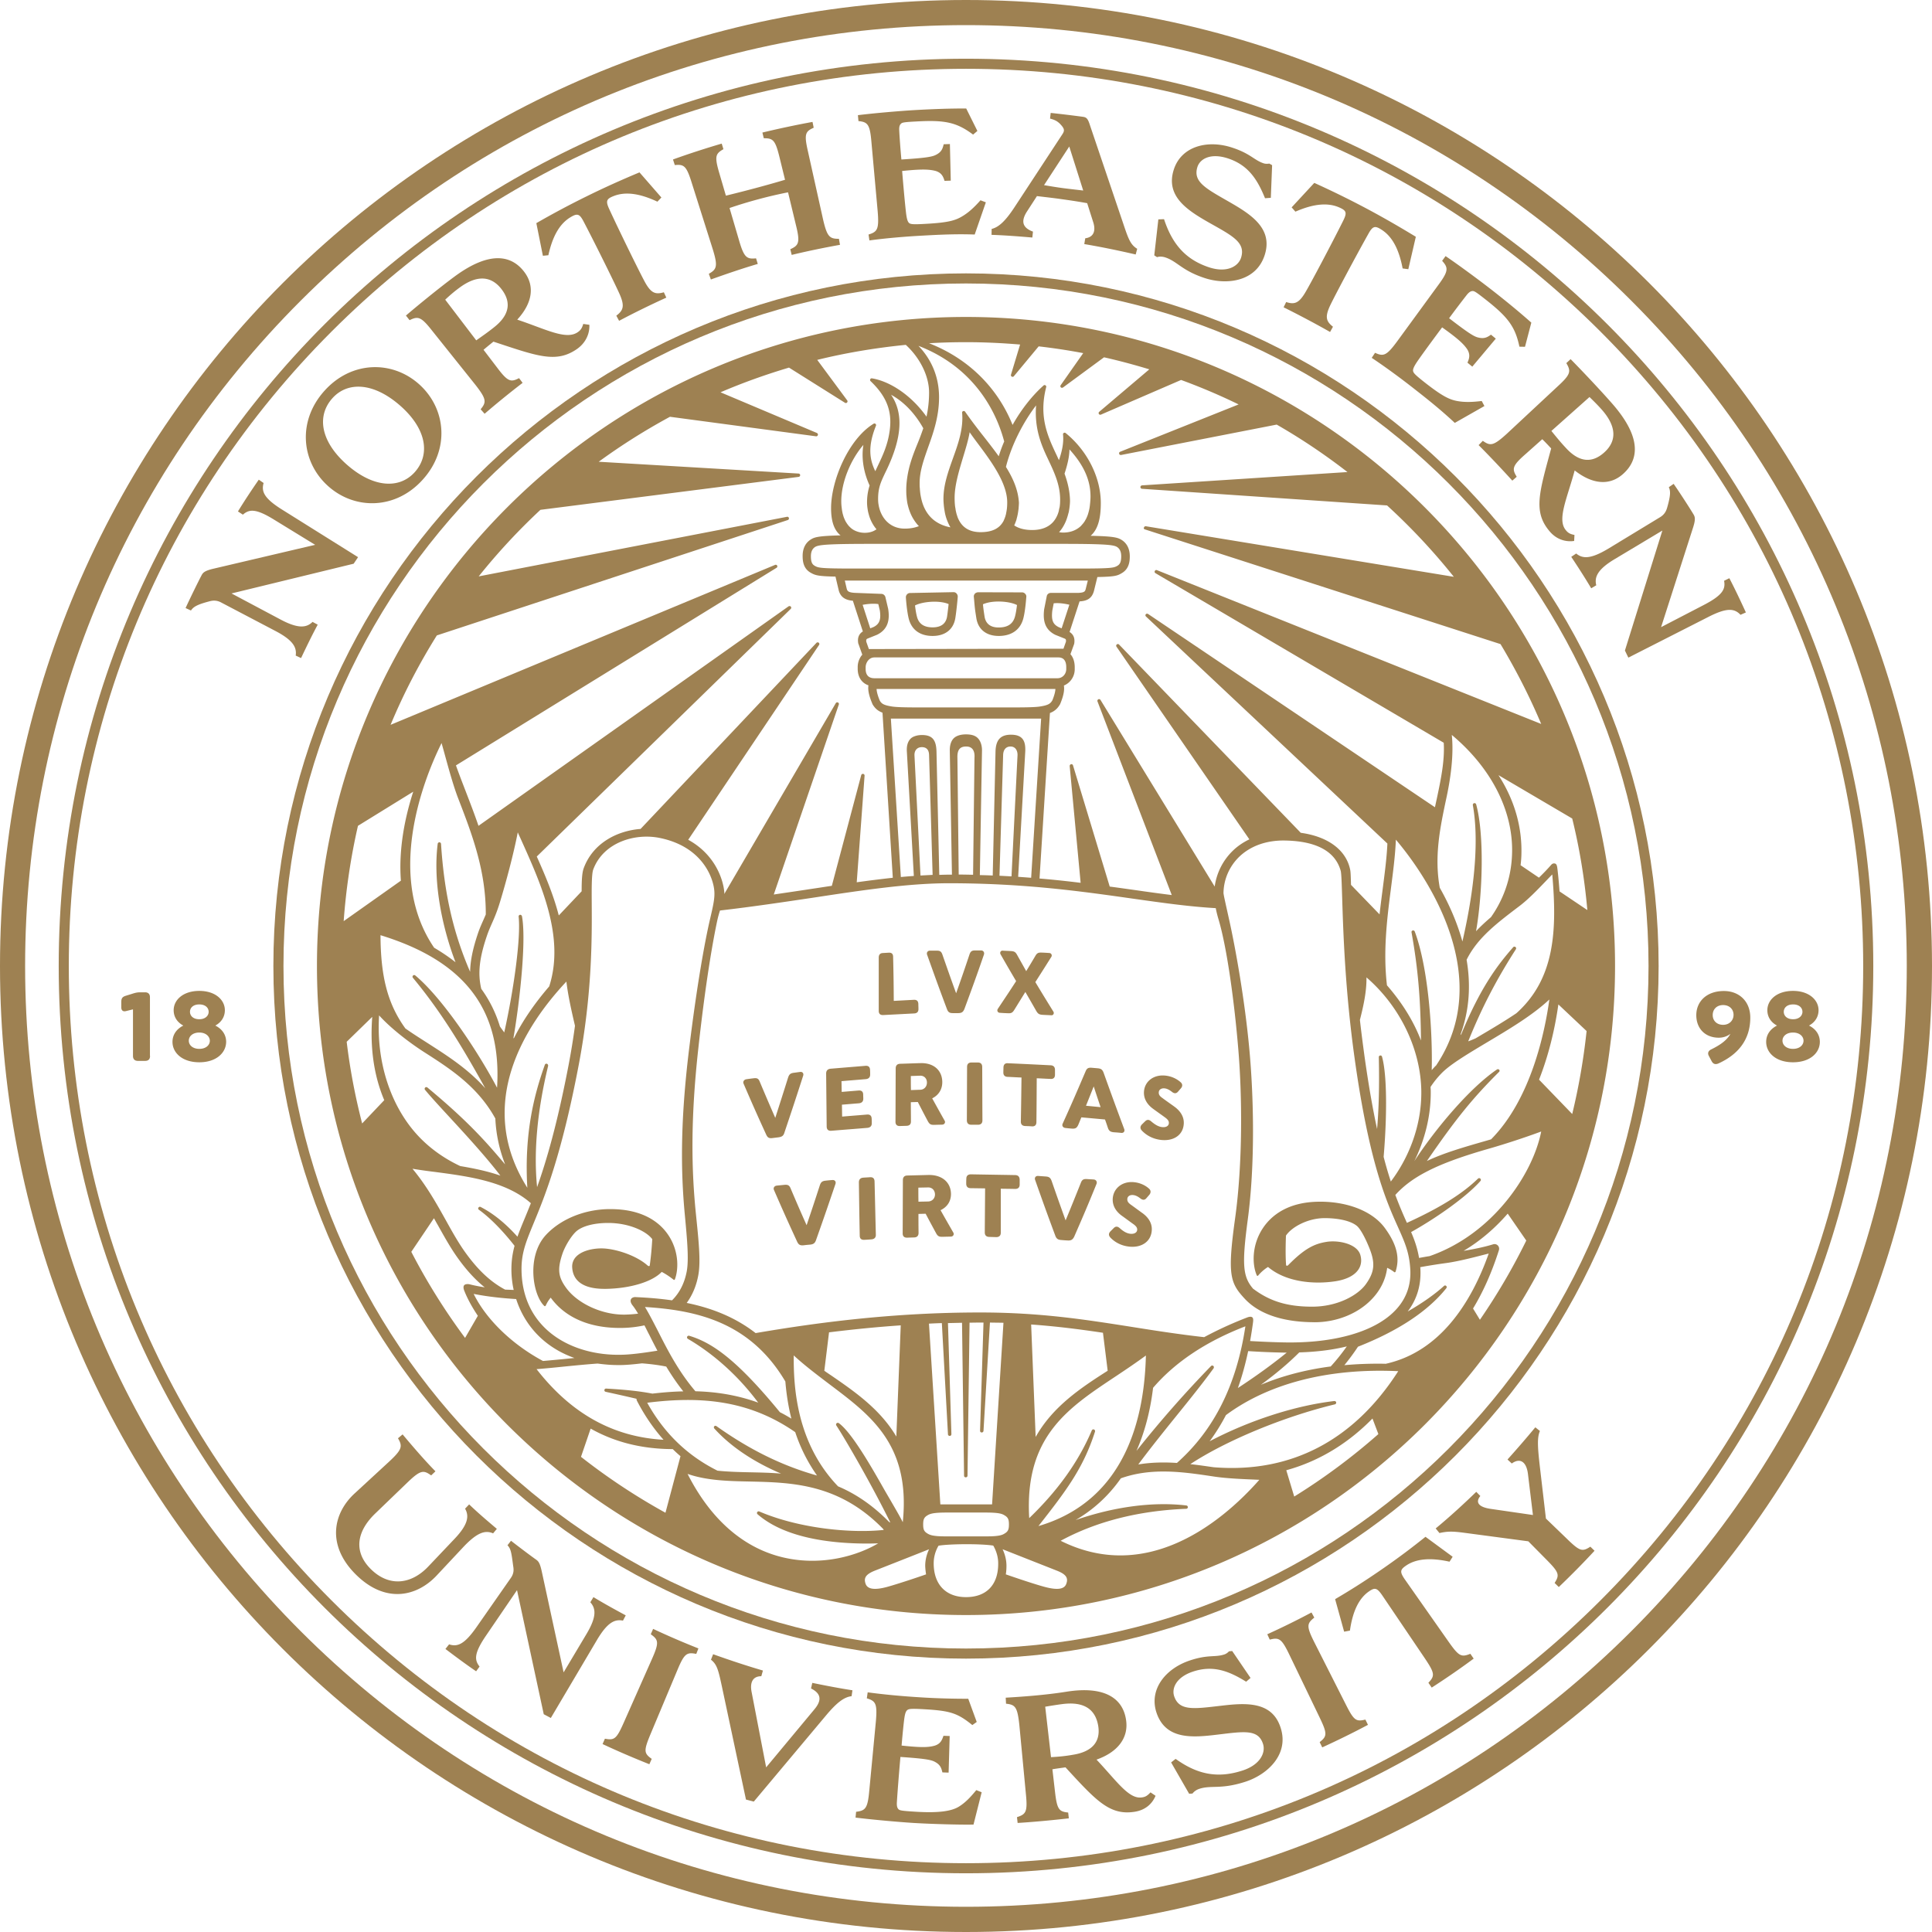 <?xml version="1.0" encoding="UTF-8"?>
<svg xmlns="http://www.w3.org/2000/svg" style="enable-background:new 0 0 180 180" xml:space="preserve" viewBox="0 0 180 180">
  <path d="M90 0C40.29 0 0 40.29 0 90s40.29 90 90 90 90-40.29 90-90S139.71 0 90 0zm61.98 151.98c-16.56 16.56-38.57 25.67-61.98 25.67-23.41 0-45.43-9.12-61.98-25.67S2.34 113.41 2.34 90c0-23.41 9.12-45.43 25.67-61.98C44.57 11.46 66.59 2.34 90 2.34c23.41 0 45.43 9.12 61.98 25.67 16.56 16.56 25.67 38.57 25.67 61.98.01 23.42-9.11 45.44-25.67 61.99z" style="fill: rgb(158, 129, 82);"></path>
  <path d="M90 5.47C43.31 5.47 5.47 43.31 5.47 90S43.31 174.53 90 174.53s84.53-37.85 84.53-84.53S136.69 5.47 90 5.47zm59.11 143.64c-15.79 15.79-36.78 24.48-59.11 24.48s-43.32-8.7-59.11-24.48C15.1 133.32 6.41 112.33 6.41 90s8.7-43.32 24.48-59.11C46.68 15.1 67.67 6.41 90 6.41s43.32 8.7 59.11 24.48C164.9 46.68 173.59 67.67 173.59 90s-8.69 43.32-24.48 59.11z" style="fill: rgb(158, 129, 82);"></path>
  <path d="M90 25.47c-35.58 0-64.53 28.95-64.53 64.53S54.42 154.53 90 154.53s64.53-28.95 64.53-64.53S125.58 25.47 90 25.47zm0 128.12c-35.12 0-63.59-28.47-63.59-63.59 0-35.12 28.47-63.59 63.59-63.59 35.12 0 63.59 28.47 63.59 63.59 0 35.12-28.47 63.59-63.59 63.59z" style="fill: rgb(158, 129, 82);"></path>
  <path d="M90 29.53c-33.34 0-60.47 27.13-60.47 60.47S56.66 150.47 90 150.47s60.47-27.13 60.47-60.47S123.34 29.53 90 29.53zm7.63 13.22c.58 1.23 1.14 2.39 1.14 3.8 0 .23-.01.44-.04.65-.01.08-.03.14-.05.21-.02.12-.04.24-.08.35-.11.35-.28.64-.49.88 0 0 0 .01-.01.01-.44.48-1.09.73-1.93.73-.69 0-1.25-.14-1.68-.43.06-.11.1-.23.15-.36.04-.1.07-.2.09-.3.01-.05.03-.1.04-.15.02-.09.04-.18.06-.28.01-.08.03-.17.04-.26l.03-.22c.01-.18.03-.36.03-.55-.07-1.18-.54-2.26-1.21-3.33.54-2.13 1.66-4.23 2.81-5.73-.16 2.12.45 3.62 1.1 4.98zm1.55 1.38c.26-.79.45-1.57.46-2.26 1.33 1.46 1.96 2.86 1.96 4.38 0 .24-.02.46-.04.67-.01.06-.01.12-.02.18-.02.18-.05.34-.09.5-.02.08-.04.15-.06.22-.03.11-.07.22-.11.31-.03.08-.07.16-.11.24-.03.05-.06.1-.09.16-.09.15-.2.28-.31.4-.02.02-.04.05-.06.07-.42.4-.98.62-1.67.62-.13 0-.25-.02-.37-.04.24-.26.43-.57.59-.92.1-.22.18-.47.25-.72.02-.09.05-.17.07-.26.02-.1.03-.2.05-.3.03-.24.06-.48.06-.74-.02-.91-.23-1.74-.51-2.51zm23.3 79.06c2 0 3.95-.76 5.24-2.06.86-.86 1.38-1.89 1.52-3.01.22.1.44.23.66.4.02.02.05.02.07.01a.12.12 0 0 0 .05-.05c.42-1.29.12-2.54-.99-4.06-1.09-1.5-3.29-2.42-5.87-2.46h-.18c-3.03 0-4.56 1.33-5.31 2.45-1.04 1.55-1.03 3.37-.58 4.41.01.03.03.04.06.05.03 0 .05-.01.07-.03.23-.28.56-.58.92-.8 1.67 1.42 4.28 1.64 6.29 1.33 1.03-.16 1.79-.55 2.15-1.12.25-.39.3-.85.16-1.33-.3-1.04-2.06-1.41-3.2-1.21-1.07.18-1.98.59-3.52 2.16-.05.05-.11.07-.15.05-.04-.01-.05-.06-.05-.09-.07-.96-.03-2.13-.01-2.71.52-.79 2.03-1.63 3.61-1.63h.04c1.32.01 2.39.27 2.94.71.39.31.91 1.37 1.24 2.23.5 1.31.4 2.12-.39 3.22-.72 1-2.59 2.09-5 2.09-2.3 0-3.94-.5-5.48-1.66h-.01c-.97-1.13-1.07-2.22-.51-6.44.7-5.21.56-11.51.14-15.98-.41-4.4-1.26-9.26-1.91-12.14-.25-1.14-.46-2.04-.49-2.31.02-1.28.54-2.48 1.46-3.38 1.06-1.02 2.55-1.55 4.26-1.52 2.93.05 4.69 1 5.2 2.82.07.24.1 1.34.14 2.61.1 3.18.27 8.49 1.15 14.81 1.36 9.78 2.97 13.38 4.04 15.76.63 1.41 1.05 2.34 1.15 3.89.1 1.51-.37 2.82-1.4 3.89-1.88 1.97-5.62 3.06-10.27 2.98-1.14-.02-2.21-.07-3.25-.13.1-.56.19-1.13.27-1.72.02-.15.05-.4-.07-.49-.12-.1-.37-.03-.51.03-1.45.56-2.76 1.17-3.97 1.82-2.39-.27-4.57-.61-6.7-.95-4.4-.69-8.55-1.35-14.18-1.35-8.14 0-15.17.94-20.91 1.92-1.93-1.5-4.12-2.34-6.42-2.81.54-.74.91-1.62 1.09-2.64.22-1.26.03-3.09-.23-5.63-.41-4.03-.52-8.67.21-15.33.68-6.24 1.37-10.13 1.78-12.04.08-.37.17-.66.25-.92 3.03-.35 5.89-.78 8.65-1.19 4.59-.7 8.92-1.35 12.67-1.35 7.05 0 12.39.76 17.11 1.43 2.83.4 5.3.75 7.76.89.06.32.15.69.28 1.12.78 2.66 1.46 7.69 1.82 12.03.37 4.41.41 10.67-.3 15.77-.73 5.26-.46 6 .89 7.46 1.6 1.73 4.19 2.14 6.03 2.19l.49.01zm12.78-54.72c3.67 3.07 5.67 7.01 5.62 10.86-.03 2.58-.92 4.64-1.97 6.12-.49.42-.96.85-1.39 1.31.63-3.59.77-9.07.01-11.82a.16.16 0 0 0-.19-.11c-.08.02-.13.1-.12.18.4 2.2.53 6.18-.97 12.71-.5-1.81-1.26-3.51-2.11-5.01-.53-2.93.04-5.62.56-8.1.45-2.02.76-4.26.56-6.14zm4.42 31.2c-.05-.06-.14-.07-.21-.03-2.56 1.74-5.75 5.55-7.7 8.54.91-1.85 1.55-4.07 1.53-6.5 0-.14-.01-.27-.02-.41.31-.47.67-.92 1.08-1.33.82-.82 2.44-1.78 4.14-2.8 2.03-1.21 4.28-2.54 5.85-4.02-.42 3.05-1.71 9.28-5.43 13.03l-.41.12c-2.06.59-4.01 1.15-5.57 1.9 2.71-3.95 4.28-5.87 6.72-8.3.06-.05.07-.14.02-.2zm1.6-5.27c-1.04.7-2.16 1.37-3.23 2-.2.12-.4.24-.59.35-.22.09-.44.19-.67.27 1.25-3.1 2.59-5.69 4.44-8.58.04-.07.03-.16-.04-.21-.07-.05-.16-.04-.21.02-1.41 1.61-3.04 3.7-4.87 8.19-.01-.03-.01-.07-.02-.1.85-2.35.93-4.7.55-6.92 1.03-2.08 2.88-3.45 4.97-5.04 1.02-.78 2.12-2 3.01-2.91.45 5.15.27 9.7-3.34 12.93zm-7.49 4.88c-.01.01-.03.03-.05.04-.12.12-.23.25-.35.38.09-3.57-.31-9.53-1.58-12.91a.158.158 0 0 0-.19-.1.15.15 0 0 0-.11.18c.62 3.47.84 6.26.88 10.07-.68-1.78-1.74-3.5-3.17-5.14-.36-3.07-.02-5.99.35-8.86.21-1.64.42-3.2.48-4.71 3.21 3.79 9.17 13 3.74 21.05zm-1.37 2.41c.03 3.4-1.31 6.37-2.84 8.39-.22-.68-.45-1.44-.67-2.3.31-3.64.34-7.57-.15-9.33-.02-.08-.1-.13-.17-.11-.08.01-.14.08-.13.16.06 2.7 0 4.81-.16 6.69-.4-1.85-.79-4.06-1.17-6.76-.16-1.18-.31-2.32-.43-3.41.35-1.37.63-2.69.61-3.96 3.22 2.79 5.07 6.82 5.11 10.63zm-19.38 25.57a.155.155 0 0 0-.21.01 104.88 104.88 0 0 0-6.95 7.91c.72-1.63 1.27-3.57 1.55-5.88 2.04-2.38 4.92-4.31 8.6-5.73-.82 5.47-2.93 9.67-6.38 12.73-1.19-.08-2.39-.06-3.6.14 1.14-1.53 2.37-3.06 3.58-4.56 1.28-1.58 2.48-3.08 3.44-4.4.04-.08.03-.17-.03-.22zm-11.12 5.92c-.08-.03-.16.01-.2.09-1.24 2.92-3.16 5.6-5.83 8.17-.46-7.74 3.77-10.35 8.24-13.33.87-.58 1.76-1.18 2.63-1.82-.13 5.54-1.75 13.47-10.01 15.89 2.59-3.3 4.18-5.39 5.27-8.8a.17.17 0 0 0-.1-.2zm-5.85-9.78c2.38.17 4.55.45 6.69.77l.44 3.54c-2.58 1.64-5.14 3.37-6.71 6.17l-.42-10.48zm20.22 2.48c1.09.07 2.22.12 3.42.14h.17c-1.31 1.07-2.8 2.15-4.55 3.3.39-1.08.7-2.23.96-3.44zm4.76.12c1.62-.05 3.1-.23 4.43-.56-.46.65-.96 1.28-1.5 1.87-2.38.31-4.55.89-6.51 1.71 1.35-.98 2.57-2.01 3.58-3.02zm-32.73-2.73 1.31-.03.19 14.25c0 .09.07.15.16.15s.16-.07.16-.15l.19-14.26c.33 0 .66-.01.99-.01h.31l-.32 10.08c0 .09.06.16.15.16h.01c.08 0 .15-.06.16-.15l.6-10.09c.42.01.85.01 1.26.02l-1.06 16.92h-4.82l-1.06-16.84c.4-.02.8-.04 1.2-.05l.57 10.36c0 .08.07.15.16.15h.01c.09 0 .15-.08.15-.16l-.32-10.35zm-.14 17.65h3.65c1.33 0 1.56.14 1.76.26.32.19.41.37.41.85s-.09.66-.41.85c-.18.11-.43.26-1.64.26h-3.88c-1.21 0-1.46-.15-1.65-.26-.32-.19-.41-.37-.41-.85s.09-.66.4-.85c.21-.12.44-.26 1.77-.26zm-10.26-8.11c.88 1.34 3.35 5.62 5.03 9.04-.04-.02-.07-.03-.11-.05-1.57-1.6-3.17-2.65-4.76-3.32-3.89-4.05-4.15-9.28-4.13-12.2.94.87 1.98 1.66 2.99 2.43 3.91 2.97 7.94 5.64 7.17 13.11-.27-.54-.63-1.15-1.12-2-.27-.46-.58-.99-.94-1.63-.95-1.66-2.73-4.76-3.9-5.6a.166.166 0 0 0-.2.01c-.07.06-.07.15-.03.21zm-11.37.28c1.52 1.68 3.67 3.12 6.22 4.2-.98-.08-1.95-.1-2.89-.12-1.04-.02-2.06-.05-3.03-.15-2.81-1.4-4.98-3.5-6.55-6.33 5-.63 9.49-.24 13.79 2.74.49 1.49 1.18 2.83 2.03 4.04-4.13-1.15-7.26-3.11-9.37-4.6-.07-.05-.15-.04-.21.02-.04.05-.04.14.01.2zm-21.93-20.38c.96.69 2.15 1.86 3.32 3.36-.22.82-.33 1.63-.28 2.67.03.48.09.96.2 1.44l-.8-.03c-1.4-.74-2.6-1.9-3.79-3.58-.61-.87-1.16-1.85-1.73-2.88-.85-1.52-1.78-3.2-3.11-4.8.66.11 1.38.21 2.12.3 3.09.41 6.6.87 8.91 2.91-.22.55-.42 1.05-.61 1.5-.25.6-.46 1.12-.64 1.62-1.09-1.22-2.24-2.16-3.43-2.77-.07-.04-.16-.01-.2.06-.05.06-.03.16.04.2zm6.33-13.6c-.08-.03-.16.02-.19.1-.93 2.61-1.94 6.25-1.63 11.45-4.93-7.82-.19-15.13 3.64-19.21.16 1.34.47 2.7.8 4.12a69.01 69.01 0 0 1-.57 3.52c-1.06 5.57-2.09 9.07-2.96 11.51-.33-3.29.01-7.08 1.03-11.3 0-.09-.04-.17-.12-.19zm.22-7.21c-1.43 1.66-2.5 3.26-3.27 4.79-.02.02-.05.04-.07.06.64-3.71 1.21-9.23.8-11.39-.02-.08-.1-.14-.18-.13-.08.01-.14.09-.13.17.21 1.9-.4 6.55-1.34 10.79-.14-.19-.27-.37-.4-.55-.39-1.28-.97-2.45-1.74-3.51-.36-1.51-.14-2.97.51-4.9.37-1.1.75-1.6 1.23-3.18.56-1.84 1.25-4.4 1.66-6.5.08.18.16.36.25.55 1.86 4.14 4.18 9.15 2.68 13.8zm-6.66-4.88c-.44 1.32-.69 2.44-.71 3.52-1.58-3.65-2.41-7.3-2.71-11.92a.17.17 0 0 0-.15-.15c-.08.01-.15.06-.16.14-.47 3.72.49 8 1.66 11.04-.61-.48-1.27-.93-1.99-1.35-4.44-6.5-1.19-15.29.69-19.07.4 1.39.96 3.61 1.52 5.08 1.27 3.29 2.62 6.74 2.6 10.89-.27.65-.51 1.1-.75 1.82zm1.8 14.32c-1.73-3.29-5.07-8.34-7.62-10.46a.155.155 0 0 0-.21.01c-.06.06-.06.15-.01.21 2.49 3 4.43 6.12 6.74 10.29-1.58-1.77-3.46-2.98-5.14-4.06-.79-.51-1.58-1-2.3-1.51-1.71-2.36-2.3-4.96-2.32-8.69 7.86 2.41 11.32 6.95 10.86 14.21zm-6.72-3.27c2.36 1.51 4.92 3.16 6.56 6.14.07 1.58.42 3.01.91 4.27-.01-.01-.01-.02-.02-.02-1.62-1.91-3.29-3.88-7.22-7.14a.155.155 0 0 0-.21.01c-.06.06-.06.15-.01.21.5.61 1.32 1.5 2.27 2.53 1.54 1.67 3.42 3.72 4.75 5.46-1.21-.42-2.49-.68-3.74-.89-1.47-.69-2.94-1.69-4.17-3.09-2.33-2.66-3.67-6.63-3.39-10.95 1.05 1.17 2.78 2.52 4.27 3.47zm10.13 15.89c1.03-2.49 2.58-6.26 4.19-14.7 1.27-6.66 1.24-11.94 1.22-15.09-.01-1.53-.01-2.74.14-3.16.95-2.54 3.9-3.41 6.2-2.94 4.01.82 4.99 3.76 5.08 4.92.06.68-.1 1.37-.42 2.74-.44 1.91-1.17 5.8-1.93 12.02-.82 6.7-.78 11.35-.4 15.39.22 2.35.39 4.2.18 5.32-.21 1.1-.67 2-1.37 2.69-1.11-.16-2.23-.25-3.36-.3-.18-.02-.38.04-.46.19-.09.17-.01.39.16.6.18.23.34.48.5.75-.39.05-.8.08-1.23.09h-.11c-2.04 0-4.27-1.02-5.34-2.46-.76-1.03-.85-1.74-.39-3.15.24-.74.82-1.69 1.28-2.12.55-.51 1.67-.81 3-.81 1.95 0 3.56.77 4.11 1.51-.05.84-.11 1.54-.23 2.42 0 .03-.02.08-.05.09-.04.01-.1-.01-.15-.05-1.08-.97-3.08-1.6-4.31-1.6h-.06c-1 .02-1.86.31-2.3.78a1.3 1.3 0 0 0-.36.99c.05.92.61 2 3.01 2h.15c2.28-.04 4.32-.67 5.18-1.58.35.18.73.43 1.11.73.02.02.05.02.07.01a.12.12 0 0 0 .05-.05c.39-1.07.33-2.8-.69-4.23-.75-1.06-2.28-2.31-5.31-2.31h-.19c-2.28.04-4.46.94-5.82 2.4-1.84 1.98-1.24 5.61-.16 6.62.02.02.04.03.07.02.02 0 .05-.02.06-.04.11-.24.26-.51.47-.75 1.32 1.82 3.55 2.82 6.41 2.82h.22c.75-.01 1.45-.1 2.1-.24.15.28.29.58.46.9.23.46.48.95.75 1.46-1.37.22-2.52.37-3.41.38-4.39.09-8.97-2.22-9.24-7.53-.09-1.79.34-2.84 1.12-4.73zm10.37 7.81c4.78.3 9.79 1.38 13.08 6.94.1 1.22.29 2.38.56 3.46-.36-.22-.71-.42-1.07-.6-4.1-5-6.38-6.5-8.45-7.12a.163.163 0 0 0-.19.09c-.03.07 0 .16.07.2 1.53.89 4.16 2.73 6.55 5.94-1.96-.71-3.92-1.01-5.85-1.06-1.59-1.86-2.62-3.89-3.5-5.63-.43-.83-.81-1.58-1.2-2.22zm16.71 5.94.44-3.58c2.11-.26 4.33-.49 6.68-.65l-.41 10.36c-1.51-2.55-3.87-4.18-6.08-5.7-.21-.14-.42-.28-.63-.43zm8.4-57.33c-.02-.42.21-.77.69-.77.42 0 .66.24.67.74l.33 11.16-1.13.06-.56-11.19zm4 .2c-.02-.8.3-1.03.82-1.03.55 0 .82.37.77 1.06l-.13 10.89c-.44-.01-.89-.02-1.34-.02l-.12-10.9zm3.92 11.01.34-11.24c.01-.51.27-.8.69-.8.47 0 .67.41.65.83l-.56 11.27-1.12-.06zm1.74.1.66-11.66c.05-.99-.23-1.58-1.33-1.58-.97 0-1.41.48-1.44 1.56l-.26 11.56c-.39-.02-.79-.03-1.2-.04l.2-11.57c.01-.46-.11-.91-.4-1.2-.27-.27-.67-.34-1.1-.34-.43 0-.87.1-1.14.37-.28.29-.37.72-.36 1.17l.2 11.53h-.28c-.3 0-.6.01-.9.02L87.25 70c-.03-1.08-.4-1.52-1.36-1.52-.38 0-.84.11-1.07.36-.27.29-.36.7-.33 1.18l.65 11.59c-.4.03-.8.06-1.21.1L83 66.95h14l-.93 14.83-1.21-.09zm1.99-15.86c-.51.07-1.45.08-2.95.08h-7.8c-1.5 0-2.44-.01-2.95-.08-.8-.12-1.01-.26-1.18-.55-.2-.48-.29-.83-.3-1.09h16.66c-.01.26-.1.6-.28 1.05-.19.33-.4.47-1.2.59zm-15.38-2.64c-.68 0-.82-.47-.82-.86v-.17c0-.38.28-.91.82-.91h17.14c.48 0 .73.31.73.91v.17c0 .48-.36.86-.81.86H81.47zm-1.1-6.84c.53-.1 1.06-.13 1.46-.07l.14.59c.13.86-.04 1.28-.59 1.55l-.3.12-.71-2.19zm17.53-1.11c-.19 0-.35.13-.38.32l-.24 1.21c-.1.87-.05 1.84 1.05 2.38l.85.34c.09.04.16.07.13.3l-.23.65-18.13.03-.24-.68c-.03-.23.04-.26.13-.3l.87-.35c1.17-.57 1.16-1.63 1.04-2.41l-.26-1.1a.396.396 0 0 0-.37-.3l-2.35-.09c-.73-.02-.82-.17-.88-.38l-.18-.77h22.64l-.19.76c-.06.24-.1.37-.75.39H97.9zm1.73 1.1-.72 2.2-.27-.11c-.55-.27-.7-.66-.6-1.54l.13-.68c.38-.05.9 0 1.46.13zm.81-3.37H79.56c-3.2 0-3.33-.07-3.66-.26-.22-.13-.35-.32-.35-.89 0-.41.13-.69.39-.86.33-.21 1.19-.29 5.32-.29h17.49c4.14 0 4.99.08 5.32.29.26.17.39.45.39.86 0 .57-.14.76-.35.89-.34.19-.46.26-3.67.26zm-19.42-7.74c-.15.48-.24.99-.24 1.56 0 .22.02.42.05.62l.03.19c.03.15.07.29.11.43.03.11.07.21.11.32.15.36.34.68.58.96-.28.21-.65.33-1.1.33a2.1 2.1 0 0 1-.92-.21c-.15-.07-.3-.17-.44-.31l-.03-.03a.934.934 0 0 1-.16-.18c-.02-.02-.03-.04-.05-.06a4.6 4.6 0 0 1-.15-.23c-.01-.02-.02-.03-.03-.05-.05-.1-.1-.21-.15-.33-.01-.03-.02-.05-.03-.08-.03-.1-.06-.2-.09-.31l-.03-.14c-.02-.1-.04-.22-.05-.33-.01-.05-.01-.1-.02-.15-.02-.17-.03-.35-.03-.54 0-1.72.84-3.82 2.06-5.24-.26 1.6.23 3.02.58 3.78zm2-8.45c1.21.66 2.24 1.76 3 3.12-.17.5-.35.98-.54 1.44-.45 1.11-.91 2.27-1.03 3.81-.02.3-.02.58-.01.86 0 .05 0 .09.01.14.02.27.05.54.1.79 0 .01.01.03.01.04.12.53.31 1.02.58 1.44.13.2.27.39.43.56.01.01.03.02.04.04-.38.15-.82.23-1.32.23-1.43 0-2.26-1.07-2.44-2.25-.03-.17-.04-.34-.04-.51 0-1.05.25-1.58.71-2.54l.05-.1c1.48-3.08 1.62-5.34.45-7.07zM93.84 46.8c0 .22-.01.41-.03.6l-.03.2c-.02.11-.04.22-.06.32-.02.07-.04.15-.06.21-.03.09-.06.17-.09.24-.03.06-.05.13-.08.18-.38.7-1.07 1.03-2.13 1.03-.96 0-1.62-.37-2.01-1.1-.06-.12-.12-.24-.16-.38l-.03-.09c-.04-.12-.07-.24-.1-.38-.02-.08-.03-.16-.04-.24-.02-.11-.04-.21-.05-.33-.02-.21-.03-.44-.03-.68 0-1.19.41-2.52.8-3.82.25-.82.49-1.61.6-2.29.22.32.49.69.8 1.1 1.14 1.53 2.7 3.6 2.7 5.43zm-.79-4.29c-.41-.57-.85-1.14-1.32-1.74-.6-.76-1.21-1.55-1.81-2.41-.04-.06-.11-.08-.18-.06-.07.02-.11.09-.1.16.13 1.49-.37 2.89-.86 4.25-.43 1.21-.88 2.45-.88 3.76 0 .24.02.46.04.68l.03.24.06.36c.05.26.12.5.21.73.09.23.19.45.31.65-.64-.12-1.14-.36-1.54-.67-.65-.52-1.01-1.24-1.18-2.02 0-.01-.01-.03-.01-.04-.03-.15-.06-.3-.08-.45v-.01c-.02-.14-.03-.28-.04-.42 0-.03 0-.07-.01-.1-.01-.14-.01-.28-.01-.42 0-1.1.39-2.18.79-3.32.48-1.34 1.02-2.85 1.02-4.67 0-2.25-.98-3.81-1.92-4.79 4.65 1.79 7.06 5.42 7.99 8.91-.19.44-.36.9-.51 1.38zM40.7 59.2l32.7-10.75c.08-.03.12-.11.1-.19a.15.15 0 0 0-.18-.11L44.6 53.7c1.76-2.2 3.68-4.27 5.75-6.2l24.06-3.07c.08-.01.14-.08.14-.16s-.07-.15-.15-.15l-18.62-1.1c2.11-1.54 4.33-2.94 6.64-4.19l13.61 1.82h.02c.07 0 .13-.05.15-.12.02-.08-.02-.15-.09-.19l-8.98-3.79c2.07-.89 4.2-1.65 6.38-2.3l5.22 3.28c.03.02.05.02.08.02.04 0 .08-.02.11-.05.05-.06.06-.14.01-.2l-2.79-3.77c2.68-.66 5.44-1.12 8.25-1.4 1.31 1.2 2.17 2.89 2.17 4.44 0 .86-.1 1.59-.24 2.25-1.45-2.04-3.44-3.3-5.08-3.57a.148.148 0 0 0-.16.08c-.03.06-.02.14.03.18 1.49 1.42 2.03 2.8 1.78 4.61-.18 1.35-.67 2.36-1.13 3.33l-.21.45c-.51-1.04-.74-2.25.06-4.23.03-.06.01-.13-.04-.18-.05-.04-.13-.05-.18-.01-2.33 1.42-3.96 5.28-3.96 7.86 0 1.23.28 2.05.88 2.54-2.03.05-2.43.16-2.78.39-.49.31-.75.84-.75 1.52 0 .53.08 1.19.75 1.57.41.23.65.33 2.31.36l.31 1.31c.2.69.72.89 1.31.94l.93 2.86c-.26.16-.54.47-.43 1.1 0 .02.01.04.02.06l.35.98c0 .01.01.01.01.02-.28.32-.43.74-.43 1.15v.17c0 .77.38 1.33 1 1.54-.08.53.12 1.14.38 1.76.24.41.53.64.93.79l.96 15.38c-1.09.12-2.21.26-3.36.42l.73-9.93c.01-.08-.05-.15-.13-.17-.08-.01-.16.04-.18.11L77.5 82.53c-.62.09-1.24.19-1.86.28-1.16.18-2.35.35-3.55.53l6.06-17.7a.148.148 0 0 0-.08-.19c-.07-.03-.16-.01-.2.06L67.48 83.29c0-.06.01-.12 0-.18-.09-1.08-.79-3.46-3.36-4.87l12.19-18.15c.05-.07.03-.16-.03-.21a.166.166 0 0 0-.21.01L59.68 77.23c-2.2.17-4.43 1.33-5.29 3.64-.16.42-.2 1.12-.2 2.17l-2.13 2.25c-.49-1.91-1.28-3.77-2.05-5.49l23.66-23.07c.06-.06.06-.15.01-.21-.05-.06-.14-.07-.21-.03L44.58 76.94c-.38-1.11-.79-2.17-1.19-3.21-.32-.83-.63-1.63-.91-2.42L72.35 52.9c.07-.04.09-.13.06-.2a.16.16 0 0 0-.2-.07l-35.82 14.9c1.21-2.91 2.66-5.69 4.31-8.33zm-7.35 17.74 5.15-3.18c-.79 2.45-1.37 5.36-1.15 8.29l-5.33 3.77c.22-3.03.67-6 1.33-8.88zm.39 27.73c-.64-2.48-1.13-5.02-1.44-7.61l2.38-2.32c-.22 2.93.17 5.52 1.12 7.76l-2.06 2.17zm9.59 19.98a58.557 58.557 0 0 1-5.01-8.02l2.11-3.13c.12.21.23.42.35.62.59 1.05 1.14 2.05 1.78 2.96.83 1.18 1.68 2.12 2.6 2.86-.47-.08-.93-.16-1.39-.28-.16-.04-.41-.04-.52.08-.11.12-.06.35 0 .5.32.81.76 1.59 1.27 2.35l-1.19 2.06zm.8-4.1c1.26.25 2.62.4 3.96.48.76 2.37 2.54 4.47 5.43 5.49l-.59.06c-.77.08-1.56.15-2.34.22-2.82-1.51-5.26-3.82-6.46-6.25zm5.86 7.01c.9-.07 1.8-.16 2.67-.25 1.01-.1 2.02-.2 3.02-.27.6.08 1.23.14 1.9.14h.27c.56-.01 1.22-.07 1.96-.16.76.06 1.51.15 2.26.3.46.76.98 1.54 1.59 2.31-.97.02-1.93.1-2.88.21-1.26-.24-2.56-.37-4.31-.47-.08 0-.15.05-.16.13-.01.08.04.16.12.17l.17.04c1.01.22 1.89.42 2.7.61 0 .06.01.12.04.18.7 1.36 1.53 2.57 2.48 3.64-4.12-.23-8.24-1.96-11.83-6.58zM62 140.94c-2.77-1.53-5.4-3.27-7.87-5.21l.9-2.63c2.04 1.15 4.53 1.9 7.65 1.91.23.23.47.45.72.66l-1.4 5.27zm11.09 4.19c-3.76-.84-6.86-3.53-9.03-7.81 1.78.62 3.75.67 5.81.71 3.9.09 8.32.19 12.44 4.45l.02.06c-3.06.33-7.91-.14-11.59-1.72-.07-.03-.15 0-.19.06-.04.07-.03.15.03.2 2.52 2.19 6.72 2.73 10.24 2.73.34 0 .67-.01 1-.02-1.86 1.11-5.16 2.14-8.73 1.34zm13.19 1.55c-.59.21-2.64.9-3.67 1.18-1.21.32-1.79.17-1.96-.29-.19-.53-.03-.89.89-1.25.54-.21 4.17-1.64 5.02-1.98-.23.48-.36 1.01-.36 1.55.01.28.04.54.08.79zM90 148.8c-1.88 0-3.01-1.18-3.01-3.15 0-.58.16-1.15.45-1.64.98-.17 3.87-.2 5.1-.01.29.5.46 1.07.46 1.66.01 1.99-1.09 3.14-3 3.14zm9.34-1.23c-.17.46-.74.61-1.96.29-1.03-.27-3.07-.97-3.67-1.18.04-.25.06-.51.06-.79 0-.54-.13-1.06-.36-1.55l5.02 1.98c.94.36 1.11.72.91 1.25zm-.52-4.02c3.3-1.79 7.23-2.8 11.7-2.98.08 0 .15-.07.15-.15 0-.08-.06-.15-.14-.16-3.14-.37-6.78.13-10.32 1.36 1.5-.87 2.98-2.12 4.22-3.89 2.87-1.02 5.79-.6 8.63-.17 1.3.2 2.95.25 4.27.31-3.66 4.15-10.61 9.63-18.51 5.68zm21.76-4.12-.74-2.45c3.33-.92 5.97-2.72 8.03-4.82l.55 1.45c-2.44 2.15-5.06 4.1-7.84 5.82zm-7.5-2.73c-.71-.1-1.44-.21-2.18-.29 3.31-2.18 8.69-4.42 13.47-5.57.08-.02.13-.1.12-.18-.01-.08-.09-.13-.17-.13-3.7.43-7.97 1.83-11.62 3.75.56-.76 1.07-1.58 1.52-2.44 3.94-2.92 9.49-4.4 16.05-4.09-4.12 6.43-9.99 9.53-17.19 8.95zm16.03-9.64c-1.34-.03-2.62.02-3.86.13.46-.56.88-1.13 1.27-1.72 3.73-1.47 6.5-3.29 8.23-5.45.05-.06.05-.16-.01-.21a.145.145 0 0 0-.21 0c-.81.74-1.97 1.57-3.38 2.38.88-1.16 1.28-2.51 1.18-4.05 0-.03-.01-.05-.01-.08.82-.15 1.64-.28 2.46-.39 1.26-.18 2.69-.57 3.92-.88-1.59 4.49-4.49 9.14-9.59 10.27zm8.77-4.1-.64-1.05c.9-1.48 1.72-3.27 2.41-5.43.05-.16.01-.33-.1-.44a.425.425 0 0 0-.44-.11c-.88.27-1.8.45-2.75.61 1.6-.95 2.97-2.16 4.11-3.47l1.73 2.51a58.359 58.359 0 0 1-4.32 7.38zm-4.69-5.93c-.33.05-.65.11-.98.17-.15-.89-.4-1.62-.74-2.41 2.36-1.32 5.15-3.28 6.46-4.76.06-.06.05-.16-.01-.22a.157.157 0 0 0-.22 0c-1.46 1.42-3.55 2.72-6.62 4.12-.32-.71-.68-1.53-1.08-2.6.76-.84 1.7-1.55 2.99-2.21 1.53-.79 3.52-1.47 5.69-2.09 1.54-.44 3.4-1.05 4.91-1.61-.77 3.95-4.51 9.57-10.4 11.61zm13.29-13.24-3.09-3.2c.87-2.21 1.46-4.61 1.8-7.01l2.63 2.48c-.28 2.63-.73 5.21-1.34 7.73zm1.41-19-2.59-1.74c-.05-.67-.11-1.38-.2-2.12-.02-.16-.05-.43-.21-.47-.16-.05-.28.01-.39.14-.35.4-.73.79-1.12 1.17l-1.71-1.16c.05-.4.08-.82.08-1.25.02-1.94-.42-4.47-2.14-7.14l6.87 4.04c.68 2.76 1.15 5.61 1.41 8.53zm-41.23-35.47 33.14 10.69c1.43 2.38 2.7 4.86 3.79 7.44l-35.8-14.33c-.08-.03-.16 0-.2.08-.04.07-.01.16.06.2l26.86 15.8c.1 1.65-.26 3.4-.65 5.23-.06.26-.11.52-.17.78L106.96 57.2c-.07-.04-.16-.03-.21.03-.05.06-.04.16.02.21l22.49 21.15c-.06 1.35-.25 2.77-.44 4.25-.1.77-.2 1.55-.29 2.35l-2.66-2.75c-.02-.74-.03-1.15-.07-1.37-.34-1.8-1.98-3.12-4.61-3.48l-16.93-17.54a.155.155 0 0 0-.21-.01c-.06.05-.08.14-.03.21L116.4 78.2c-.58.28-1.1.63-1.55 1.07-.92.9-1.5 2.05-1.68 3.33l-10.64-17.39c-.04-.07-.13-.09-.2-.06-.07.04-.11.12-.08.2l6.92 18.04c-1.13-.14-2.29-.3-3.53-.48-.73-.1-1.48-.21-2.25-.31l-3.42-11.29a.15.15 0 0 0-.18-.11c-.08.02-.13.09-.13.17l1.02 10.88c-1.22-.15-2.49-.29-3.83-.4l.97-15.42c.4-.15.7-.39.95-.83.23-.56.44-1.19.35-1.73.59-.24 1.01-.83 1.01-1.52v-.17c0-.52-.14-.94-.4-1.23l.33-.91c.01-.02.01-.04.02-.06.11-.63-.17-.94-.43-1.1l.93-2.85c.66-.04 1.14-.24 1.34-.97l.32-1.3c1.63-.03 1.87-.12 2.27-.36.66-.38.75-1.04.75-1.57 0-.68-.26-1.21-.75-1.52-.36-.23-.76-.35-2.9-.39.66-.57.95-1.56.95-3.05 0-2.38-1.25-4.88-3.27-6.52-.05-.04-.12-.05-.17-.02-.06.03-.09.09-.08.15.08.78-.1 1.59-.38 2.39-.07-.14-.13-.28-.2-.43-.84-1.77-1.7-3.6-.99-6.37a.143.143 0 0 0-.07-.17.138.138 0 0 0-.18.02c-1.01.9-2.04 2.17-2.88 3.67-1.28-3.18-3.82-6.06-7.78-7.61 1.14-.07 2.29-.1 3.45-.1 1.69 0 3.37.08 5.03.22l-.85 2.81c-.02.07.01.15.08.18.02.01.05.02.07.02.05 0 .09-.02.12-.06l2.31-2.78c1.4.16 2.78.37 4.15.63l-2.1 2.99c-.04.06-.04.15.02.2.03.03.07.04.11.04.03 0 .06-.01.09-.03l3.82-2.81c1.43.32 2.83.7 4.22 1.12l-4.67 3.96c-.06.05-.07.14-.03.2.03.05.08.07.13.07.02 0 .04 0 .06-.01l7.47-3.23c1.83.67 3.62 1.43 5.36 2.28l-11.04 4.41c-.08.03-.11.11-.09.19.02.07.08.11.15.11h.03l14.49-2.83h.01c2.3 1.32 4.5 2.8 6.59 4.42l-19.14 1.24c-.08.01-.15.07-.15.16 0 .08.06.15.15.16l22.83 1.55c2.24 2.05 4.32 4.27 6.22 6.65l-28.69-4.71a.165.165 0 0 0-.18.12c-.04.07 0 .15.08.17z" style="fill: rgb(158, 129, 82);"></path>
  <path d="m83.27 93.25 1.88-.1c.27-.01.4.12.41.39 0 .18.01.27.01.45.01.27-.13.42-.4.43l-2.89.15c-.27.01-.41-.12-.41-.39v-4.96c0-.27.13-.42.39-.43.23-.01.34-.02.56-.03.26-.01.39.12.39.39.04 1.64.05 2.46.06 4.1zM89.3 94.39h-.53c-.31 0-.44-.09-.55-.39-.76-2.02-1.12-3.03-1.84-5.04-.08-.21.05-.39.26-.39h.65c.3 0 .42.09.52.39.5 1.43.75 2.15 1.27 3.58.51-1.44.76-2.16 1.24-3.6.1-.3.22-.39.52-.39h.57c.2 0 .33.18.26.39-.7 2.03-1.07 3.04-1.82 5.07-.12.28-.25.37-.55.38zM93.88 94.4c-.3-.01-.45-.02-.74-.04-.18-.01-.28-.2-.18-.36.69-1.04 1.04-1.55 1.71-2.59-.59-1-.88-1.5-1.45-2.5-.09-.16.01-.35.19-.34.31.02.47.02.78.04.32.02.43.09.59.39l.83 1.48c.34-.56.51-.84.84-1.4.16-.28.27-.34.59-.33.29.01.44.02.73.04.17.01.28.2.18.36-.59.94-.89 1.41-1.49 2.35.66 1.1 1 1.65 1.68 2.75.1.16-.01.35-.18.34-.32-.02-.49-.02-.81-.04-.33-.02-.45-.09-.62-.39-.4-.7-.6-1.05-1-1.74-.41.66-.61.99-1.02 1.65-.18.29-.29.35-.63.33zM72.54 105.96c-.22.03-.34.04-.56.07-.32.04-.46-.03-.59-.31-.87-1.9-1.29-2.85-2.11-4.75-.09-.19.04-.39.26-.42.27-.04.41-.06.68-.09.31-.04.45.03.56.31.57 1.35.86 2.03 1.45 3.38.48-1.5.72-2.24 1.19-3.74.1-.31.22-.42.53-.46.24-.03.36-.05.6-.08.21-.03.35.13.28.35-.68 2.11-1.03 3.17-1.74 5.28-.09.31-.22.41-.55.46zM77.45 105.35c-.28.02-.42-.11-.43-.38l-.05-4.95c0-.27.14-.42.41-.45 1.31-.11 1.96-.16 3.26-.27.27-.02.41.11.42.38.01.17.01.25.01.41.01.27-.13.42-.4.45-.91.08-1.36.11-2.27.19.01.4.01.6.02 1 .63-.05.95-.08 1.58-.13.27-.02.42.11.42.38 0 .14.01.22.01.36.01.27-.13.42-.4.45-.63.05-.95.08-1.59.13.01.45.01.67.02 1.11.93-.08 1.39-.11 2.32-.19.28-.02.42.11.43.38.01.17.01.25.01.41.01.27-.13.42-.41.45-1.33.11-2.01.16-3.36.27zM84.46 104.89c-.24.01-.36.01-.61.02-.28.01-.42-.13-.42-.4.01-1.99.01-2.98.02-4.97 0-.27.14-.42.41-.43.75-.02 1.13-.04 1.89-.06 1.23-.04 2.02.66 2.04 1.74.01.69-.33 1.24-.94 1.54.46.83.69 1.25 1.16 2.08.1.17-.02.36-.22.37-.3.01-.44.01-.74.02-.34.01-.45-.06-.61-.35-.38-.71-.56-1.07-.93-1.78-.26.01-.39.01-.65.02 0 .71.01 1.06.01 1.77.01.28-.13.42-.41.43zm1.27-4.67c-.35.01-.52.02-.87.03 0 .52 0 .78.01 1.31.35-.01.52-.02.87-.03.36-.01.62-.29.62-.67 0-.39-.27-.65-.63-.64zM90.5 104.79c-.28 0-.42-.14-.42-.42.01-1.99.01-2.98.02-4.97 0-.27.14-.41.41-.41h.59c.27 0 .41.14.41.42.01 1.99.01 2.98.02 4.97 0 .27-.14.41-.42.41h-.61zM95.52 104.91c-.28-.01-.42-.16-.41-.43.03-1.64.04-2.46.06-4.09-.52-.02-.78-.04-1.29-.06-.27-.01-.41-.16-.4-.43 0-.18.01-.27.01-.45.01-.27.15-.41.41-.39 1.59.07 2.38.11 3.98.19.27.01.41.16.41.43v.45c0 .27-.14.41-.41.39-.52-.02-.78-.04-1.29-.06-.01 1.64-.01 2.46-.03 4.09 0 .27-.15.41-.42.39-.25-.02-.37-.02-.62-.03zM99.87 105.15c-.25-.02-.37-.03-.61-.06-.22-.02-.35-.21-.25-.41.88-1.94 1.3-2.92 2.13-4.86.12-.29.25-.36.56-.34l.58.05c.31.03.44.13.55.44.75 2.09 1.13 3.13 1.91 5.22.08.21-.05.38-.27.36-.28-.03-.42-.04-.7-.06-.32-.03-.46-.13-.56-.44-.1-.3-.15-.45-.26-.75l-2.2-.2c-.12.28-.17.42-.29.7-.14.3-.27.37-.59.35zm2.67-2c-.26-.77-.39-1.16-.64-1.93-.29.72-.43 1.08-.72 1.8.54.05.82.08 1.36.13zM75.46 115.96c-.23.02-.35.03-.58.06-.33.03-.47-.04-.61-.33-.89-1.93-1.32-2.89-2.16-4.82-.09-.2.04-.39.27-.41.28-.03.42-.04.7-.07.32-.03.46.04.58.33.58 1.37.88 2.06 1.49 3.43.5-1.48.75-2.23 1.23-3.71.1-.31.23-.41.55-.44.25-.03.37-.04.62-.06.22-.02.36.14.29.36-.71 2.09-1.07 3.14-1.81 5.23-.1.29-.24.4-.57.43zM80.54 115.51c-.29.02-.44-.11-.44-.39-.04-1.98-.05-2.98-.08-4.96 0-.27.14-.42.41-.44.25-.02.37-.02.62-.04.28-.02.42.11.43.39.05 1.98.07 2.98.12 4.96.01.27-.14.42-.42.44-.26.02-.38.03-.64.04zM85.15 115.29c-.25.01-.37.01-.62.02-.29.01-.43-.13-.43-.4.01-1.99.01-2.98.02-4.97 0-.27.15-.42.42-.42l1.95-.05c1.27-.03 2.09.68 2.11 1.75.01.69-.34 1.23-.97 1.53.47.84.71 1.25 1.19 2.09.1.17-.02.37-.23.37-.31.01-.46.01-.76.02-.35.01-.47-.06-.63-.36-.39-.72-.58-1.07-.96-1.79-.27.01-.4.01-.67.02 0 .71 0 1.06.01 1.77 0 .27-.15.42-.43.42zm1.31-4.66c-.36.01-.54.01-.9.02 0 .52 0 .78.01 1.31.36-.01.54-.01.9-.02.37-.01.64-.28.64-.66-.01-.4-.28-.66-.65-.65zM92.18 115.24c-.29 0-.43-.15-.43-.42.01-1.64.02-2.46.03-4.1-.53-.01-.8-.01-1.34-.02-.28 0-.42-.15-.42-.42 0-.18 0-.27.01-.46 0-.27.15-.41.43-.41 1.64.03 2.46.04 4.11.07.28 0 .42.15.43.42v.46c0 .27-.14.41-.42.41-.53-.01-.8-.01-1.34-.02v4.1c0 .27-.15.41-.43.41-.25-.01-.37-.01-.63-.02zM99.46 115.57c-.23-.01-.34-.02-.57-.04-.33-.02-.47-.12-.58-.43-.77-2.07-1.14-3.1-1.87-5.17-.08-.21.06-.39.28-.37l.7.05c.32.02.45.12.56.42.51 1.47.77 2.2 1.3 3.67.58-1.4.86-2.1 1.42-3.5.11-.29.25-.37.57-.35.25.02.37.02.62.04.22.01.35.2.27.41-.8 1.97-1.22 2.95-2.08 4.92-.15.29-.29.37-.62.35zM108.28 105.01c.36.04.61-.11.62-.37.01-.2-.11-.35-.34-.52-.23-.17-.88-.63-1.11-.8-.6-.43-.9-.98-.87-1.59.05-.96.88-1.63 1.98-1.52.53.05 1.06.27 1.46.64.17.16.16.38-.01.56-.05.06-.2.23-.25.29-.18.21-.37.19-.58.02-.24-.19-.47-.3-.68-.32-.33-.03-.53.14-.54.37-.01.21.08.35.34.53.22.17.88.63 1.11.8.61.44.91.99.88 1.58-.05 1.06-.93 1.64-2.07 1.53-.79-.08-1.39-.42-1.81-.85-.21-.21-.2-.41-.01-.61.06-.05.23-.23.29-.28.19-.19.37-.17.58.02.39.33.7.49 1.01.52zM105.33 114.95c.36.03.6-.12.62-.37.01-.2-.11-.35-.34-.52-.23-.16-.86-.63-1.09-.79-.59-.43-.88-.97-.85-1.59.06-.96.88-1.64 1.97-1.54.52.05 1.05.26 1.44.63.16.16.15.38-.01.56-.05.06-.2.23-.25.29-.17.21-.36.2-.58.03-.24-.19-.46-.29-.67-.31-.33-.03-.53.14-.54.37-.01.21.08.35.33.53.23.16.86.63 1.09.79.6.44.89.98.86 1.57-.05 1.06-.93 1.65-2.05 1.55-.78-.07-1.38-.41-1.79-.83-.2-.21-.2-.41 0-.61l.29-.29c.19-.19.37-.17.57.01.38.34.69.49 1 .52zM13.98 98.38c0 .3-.15.46-.46.46h-.67c-.3 0-.46-.16-.46-.46v-4.34l-.65.16c-.27.07-.44-.05-.44-.35v-.49c0-.35.1-.49.43-.59l.55-.17c.28-.09.48-.15.79-.15h.44c.3 0 .46.16.46.46v5.47zM18.57 98.97c-1.6 0-2.5-.89-2.5-1.9 0-.65.36-1.19 1.01-1.52-.58-.31-.9-.82-.9-1.43 0-.96.88-1.8 2.39-1.8s2.38.85 2.38 1.8c0 .61-.32 1.12-.89 1.43.66.33 1.01.88 1.01 1.52-.01 1.01-.91 1.9-2.5 1.9zm0-2.77c-.63 0-.98.36-.98.76s.35.76.98.76.98-.36.98-.76c-.01-.39-.36-.76-.98-.76zm-.87-1.93c0 .36.29.69.87.69.57 0 .87-.34.87-.69 0-.37-.3-.69-.87-.69-.58 0-.87.32-.87.69zM159.46 98.85l-.25-.47c-.14-.26-.05-.47.2-.6.88-.43 1.49-.87 1.81-1.46-.3.23-.68.36-1.08.36-1.28 0-2.1-.86-2.1-2.1 0-1.26.95-2.25 2.57-2.25 1.42 0 2.46.96 2.46 2.48 0 2.09-1.17 3.46-2.99 4.28-.29.11-.48.03-.62-.24zm.11-4.28c0 .52.37.91.97.91.57 0 .97-.4.97-.93s-.39-.91-.97-.91c-.59 0-.97.39-.97.93zM167.05 98.97c-1.6 0-2.5-.89-2.5-1.9 0-.65.36-1.19 1.01-1.52-.58-.31-.9-.82-.9-1.43 0-.96.88-1.8 2.39-1.8 1.5 0 2.38.85 2.38 1.8 0 .61-.32 1.12-.89 1.43.66.33 1.01.88 1.01 1.52 0 1.01-.9 1.9-2.5 1.9zm0-2.77c-.63 0-.98.36-.98.76s.35.76.98.76.98-.36.98-.76c0-.39-.35-.76-.98-.76zm-.86-1.93c0 .36.29.69.87.69.57 0 .87-.34.87-.69 0-.37-.3-.69-.87-.69-.58 0-.87.32-.87.69zM88.84 55.17l-4.06.08c-.11 0-.21.05-.28.13-.07.08-.11.18-.1.29 0 .05.08 1.23.27 1.99.27 1.02 1.05 1.59 2.22 1.59 1.18 0 1.96-.62 2.12-1.69.12-.76.22-1.9.22-1.95a.406.406 0 0 0-.1-.3.354.354 0 0 0-.29-.14zm-.6 2.25c-.1.68-.56 1.03-1.35 1.03-.81 0-1.29-.33-1.46-1-.08-.3-.14-.69-.18-1.04.7-.37 2.27-.5 3.13-.13-.04.37-.09.8-.14 1.14zM95.22 55.19l-4.1-.01c-.1.01-.22.05-.29.13a.37.37 0 0 0-.1.3l.03.32c.07.83.08.86.2 1.64.16 1.07.93 1.68 2.09 1.68h.06c1.17-.02 1.96-.6 2.23-1.63.2-.77.27-1.96.28-2.01a.344.344 0 0 0-.11-.29.374.374 0 0 0-.29-.13zm-.65 2.23c-.18.69-.66 1.03-1.48 1.04-.78.02-1.25-.33-1.36-1.01-.09-.59-.11-.73-.15-1.15.87-.4 2.46-.3 3.17.07-.04.35-.1.74-.18 1.05zM45.94 142.86l.35-.42c-.84-.71-1.76-1.49-2.58-2.28l-.38.4c.38.66.32 1.45-1 2.83l-2.43 2.56c-1.56 1.65-3.64 1.95-5.37.22-1.59-1.59-1.32-3.47.42-5.15l3.03-2.92c1.22-1.17 1.49-1.14 2.19-.64l.4-.38c-1.05-1.07-2.11-2.31-3.06-3.44l-.43.36c.43.74.41 1.03-.83 2.18l-3.21 2.96c-1.98 1.82-2.65 4.79.09 7.53 2.77 2.77 5.71 2.09 7.56.11l2.5-2.67c1.3-1.37 2.04-1.56 2.75-1.25zM58.04 150.99l.26-.49c-1.02-.55-2.02-1.1-3.01-1.7l-.29.48c.51.57.62 1.32-.36 2.96l-2.13 3.57-2.03-9.38c-.17-.78-.3-.95-.5-1.1-.51-.36-1.6-1.18-2.37-1.78l-.33.42c.32.32.37.7.53 1.92.06.34.08.68-.2 1.1l-3.26 4.67c-1.11 1.57-1.75 1.79-2.51 1.54l-.34.43c.94.71 1.89 1.42 2.86 2.08l.32-.44c-.48-.61-.54-1.22.62-2.91l2.87-4.21 2.49 11.56.66.35 4.3-7.27c.98-1.65 1.66-1.95 2.42-1.8zM60.63 152.26c.73.52.79.77.11 2.31l-2.62 5.91c-.68 1.54-.88 1.68-1.76 1.51l-.22.5c1.43.67 2.88 1.29 4.36 1.88l.22-.5c-.73-.52-.76-.75-.11-2.31l2.5-5.96c.65-1.56.88-1.68 1.76-1.51l.2-.51a74.5 74.5 0 0 1-4.22-1.82l-.22.5zM75.56 157.31c.86.43 1.09 1.02.32 1.94l-4.5 5.41-1.36-7.05c-.16-.86.11-1.44.91-1.44l.15-.53c-1.44-.42-3.02-.94-4.64-1.52l-.2.51c.56.45.68.93 1.01 2.46l2.25 10.57.73.19 6.79-8.1c1-1.18 1.65-1.64 2.32-1.72l.08-.55c-1.23-.19-2.47-.43-3.74-.69l-.12.52zM89.32 168.33c-.67.41-1.85.59-3.91.47-1.51-.09-1.6-.13-1.72-.26-.1-.12-.15-.29-.13-.63.07-1.12.2-2.74.33-4.22 2.2.15 2.8.26 3.14.42.55.27.67.57.77 1.02l.58.02.1-3.41-.58-.02c-.14.43-.3.76-.82.92-.64.18-1.36.17-3.08-.01.1-1.21.21-2.23.26-2.57.05-.33.11-.59.25-.72.15-.13.32-.17 1.66-.09 2.39.14 3.06.37 4.42 1.47l.41-.29-.79-2.16c-1.3 0-2.83-.03-4.39-.13-1.86-.11-3.58-.28-4.98-.47l-.08.56c.83.25.99.5.84 2.18l-.61 6.41c-.15 1.68-.36 1.87-1.23 1.98l-.05.54c1.44.18 3.84.4 5.4.5 1.65.1 4.45.18 5.59.15l.76-3.01-.5-.2c-.52.63-1 1.16-1.64 1.55zM106.39 167.46c-1.22.19-2.34-1.52-4.23-3.52 1.99-.7 2.98-2.03 2.76-3.64-.27-2.06-1.98-3.25-5.54-2.69-2.05.33-4.33.48-5.68.56l.03.56c.86.09 1.06.3 1.24 1.98l.61 6.43c.17 1.68 0 1.89-.83 2.16l.06.54c1.08-.06 3.14-.24 4.77-.43l-.06-.54c-.85-.09-1.04-.27-1.23-1.95l-.24-2.08c.4-.07.8-.12 1.22-.18 2.85 3.1 4.11 4.5 6.43 4.14.99-.15 1.64-.72 1.96-1.49l-.47-.32c-.25.27-.45.43-.8.47zm-6.44-3.97c-.72.13-1.43.19-2.03.22l-.54-4.7c.48-.08 1.03-.17 1.56-.24 2.11-.28 3.13.52 3.38 2.04.23 1.46-.56 2.4-2.37 2.68zM113.76 158.92c-2.5.29-3.91.52-4.37-.9-.24-.74.21-1.78 1.78-2.29 1.87-.61 3.33-.04 4.93.95l.41-.35-1.71-2.51-.3.03c-.08.09-.24.23-.43.29-.88.29-1.48-.01-3.18.55-2.29.75-3.85 2.69-3.15 4.85.85 2.58 3.38 2.35 5.69 2.07 2.45-.29 3.79-.53 4.24.86.27.83-.27 1.95-1.89 2.48-2.44.8-4.32.3-6.25-1.08l-.42.33 1.68 2.92.31-.02c.14-.18.36-.35.64-.44 1.14-.37 1.99.09 4.32-.67 2.06-.68 4.06-2.56 3.25-5.03-.8-2.49-3.27-2.31-5.55-2.04zM125.38 158.79l-2.92-5.77c-.76-1.51-.71-1.76-.01-2.31l-.26-.48c-1.35.72-2.73 1.4-4.12 2.03l.23.5c.87-.22 1.1-.11 1.83 1.41l2.81 5.83c.73 1.52.71 1.76.01 2.31l.24.49c1.44-.66 2.85-1.35 4.26-2.1l-.24-.49c-.87.21-1.07.09-1.83-1.42zM134.95 152.94l-4.05-5.77c-.5-.72-.46-.92.09-1.3.91-.63 2.23-.78 4.06-.37l.29-.46-2.53-1.86c-1.19.95-2.4 1.88-4.11 3.06-1.71 1.18-3 1.98-4.31 2.75l.84 3.03.54-.1c.26-1.85.86-3.02 1.77-3.65.55-.38.75-.35 1.25.38l3.95 5.84c.94 1.4.96 1.64.34 2.29l.31.45c1.33-.86 2.63-1.75 3.91-2.7l-.31-.45c-.85.34-1.07.24-2.04-1.14zM145.98 143.36l-1.95-1.88-.58-4.96c-.2-1.78-.24-2.58.02-3.2l-.43-.34c-.79.96-1.72 2.03-2.59 3l.4.37c.76-.55 1.37-.19 1.51 1.01l.46 3.79-3.99-.58c-1.03-.16-1.41-.58-.91-1.19l-.38-.39c-1.1 1.07-2.49 2.35-3.78 3.41l.35.43c.73-.16 1.16-.17 2.19-.04l6.09.81 1.68 1.7c1.19 1.2 1.25 1.43.77 2.18l.39.38c1.14-1.09 2.25-2.21 3.33-3.38l-.39-.38c-.75.49-.98.44-2.19-.74zM19.49 56.03c.32-.09.69-.13 1.13.11l5.01 2.63c1.69.88 2.03 1.55 1.92 2.31l.5.23c.5-1.05 1-2.09 1.55-3.11l-.48-.26c-.54.53-1.29.68-2.98-.22l-4.57-2.43 11.38-2.77.41-.61-7.14-4.47c-1.63-1.03-1.88-1.66-1.66-2.44l-.45-.31c-.67.97-1.33 1.96-1.94 2.96l.46.3c.58-.51 1.19-.6 2.93.48l3.8 2.33L19.82 53c-.77.19-.91.36-1.03.58-.28.52-1.12 2.24-1.5 3.07l.5.23c.23-.34.56-.55 1.7-.85zM30.56 45.28c2.5 2.25 6.32 2.21 8.84-.61 2.53-2.81 2.16-6.61-.34-8.86-2.5-2.25-6.32-2.21-8.84.61-2.53 2.82-2.16 6.61.34 8.86zm.41-8.18c1.43-1.59 3.89-1.48 6.4.77 2.37 2.13 2.73 4.49 1.27 6.12-1.43 1.59-3.89 1.48-6.4-.77-2.38-2.14-2.74-4.48-1.27-6.12zM40.26 30.81l4.03 5.04c1.04 1.33 1.04 1.62.49 2.28l.37.42c1.02-.88 2.24-1.88 3.54-2.88l-.33-.44c-.76.39-1.04.36-2.05-.99l-1.26-1.65c.3-.26.6-.5.92-.76 4.07 1.34 5.83 2.04 7.78.69.82-.57 1.2-1.43 1.16-2.26l-.57-.08c-.1.34-.21.56-.5.76-1.1.78-3.02-.29-5.65-1.16 1.4-1.52 1.65-3.09.69-4.4-1.15-1.56-3.17-2.1-6.55.4-1.37 1.01-3.51 2.76-4.51 3.62l.34.43c.78-.38 1.06-.35 2.1.98zm2.54-4c1.71-1.27 3.04-1.07 3.97.19.88 1.19.69 2.37-.75 3.5-.56.45-1.14.85-1.65 1.21l-2.89-3.79c.38-.36.84-.76 1.32-1.11zM51.09 23.78c.4-1.83 1.09-2.96 2.06-3.54.65-.39.85-.33 1.25.45 1.13 2.16 3.01 5.97 3.37 6.81.43 1.02.3 1.43-.35 1.91l.26.48c1.35-.72 3.01-1.53 4.4-2.16l-.23-.5c-.78.23-1.18.08-1.73-.89-.44-.79-2.32-4.61-3.34-6.82-.37-.79-.29-.99.41-1.26 1.05-.41 2.36-.27 4.06.53l.37-.39-2.04-2.34c-1.63.68-3.26 1.41-4.88 2.21-1.63.8-3.2 1.64-4.73 2.52l.61 3.04.51-.05zM64.45 17.04l1.95 6.16c.5 1.61.38 1.89-.36 2.31l.19.53c1.39-.5 2.94-1.03 4.37-1.45l-.16-.52c-.85.08-1.11-.04-1.58-1.66l-.89-3.03c1.69-.58 3.69-1.12 5.45-1.46l.74 3.07c.41 1.64.24 1.88-.53 2.23l.13.53c1.44-.35 3.05-.68 4.5-.94l-.1-.56c-.86 0-1.1-.17-1.48-1.82l-1.4-6.3c-.38-1.65-.25-1.88.53-2.23l-.11-.54c-1.44.26-3.18.63-4.67.99l.13.53c.86 0 1.07.15 1.47 1.79l.51 2.08c-1.81.54-3.67 1.03-5.51 1.48l-.6-2.05c-.48-1.62-.37-1.86.37-2.28l-.16-.52c-1.47.43-3.17.98-4.54 1.48l.17.52c.85-.08 1.08.05 1.58 1.66zM81.19 13.25l.58 6.42c.14 1.68-.02 1.93-.85 2.18l.08.55c1.4-.19 3.13-.35 4.98-.45 1.62-.09 3.14-.16 4.83-.1l1.04-3-.5-.19c-.56.63-1.11 1.16-1.78 1.54-.61.35-1.28.54-3.23.65-1.34.08-1.52.04-1.66-.09-.13-.13-.19-.4-.24-.72-.07-.48-.24-2.26-.39-4.11 1.74-.18 2.49-.17 3.13 0 .53.17.69.49.82.92l.58-.02-.08-3.41-.58.02c-.1.44-.22.75-.77 1.01-.34.16-.92.27-3.17.41-.09-.98-.16-1.93-.2-2.68-.02-.34.03-.52.14-.63.12-.13.21-.17 1.4-.23 2.64-.15 3.77.04 5.34 1.22l.4-.34-1.04-2.09c-1.46-.01-3.05.05-4.69.14-1.56.09-3.96.3-5.4.48l.05.55c.85.09 1.07.28 1.21 1.97zM96.24 21.58c-.9-.33-1.2-.89-.55-1.89l.92-1.42c.75.09 1.49.17 2.26.28.79.11 1.61.23 2.42.38l.55 1.73c.28.84.06 1.44-.73 1.54l-.09.54c1.48.25 3.11.58 4.79.97l.14-.53c-.61-.38-.8-.85-1.29-2.32l-3.1-9.16c-.2-.63-.31-.77-.68-.82-1.05-.14-2.05-.26-2.99-.36l-.06.53c.4.1.66.22.93.49.41.43.45.61.23.95l-4.5 6.86c-.84 1.27-1.45 1.82-2.1 1.98l-.01.55c1.24.04 2.5.14 3.8.25l.06-.55zm3.38-7.93 1.3 4.1c-.61-.07-1.23-.14-1.86-.22-.6-.08-1.19-.18-1.79-.28l2.35-3.6zM108.56 23.98c1.13.37 1.52 1.21 3.66 1.92 2.06.68 4.79.35 5.6-2.11.83-2.52-1.31-3.84-3.33-5-2.16-1.24-3.38-1.86-2.92-3.26.25-.74 1.24-1.3 2.84-.77 1.88.62 2.73 1.94 3.45 3.71l.54-.04.12-3.04-.26-.15c-.12.02-.33.04-.52-.02-.89-.29-1.22-.9-2.92-1.46-2.31-.77-4.74-.14-5.45 2.01-.83 2.51 1.27 3.83 3.27 4.97 2.18 1.23 3.45 1.85 2.98 3.29-.28.83-1.37 1.41-2.99.87-2.25-.75-3.44-2.24-4.18-4.48l-.53.02-.38 3.35.26.17c.19-.07.48-.07.76.02zM124.19 30.44c-.64-.5-.75-.91-.29-1.92.38-.82 2.38-4.58 3.57-6.7.42-.77.63-.82 1.26-.41.95.61 1.6 1.75 1.95 3.6l.53.07.7-3.02c-1.51-.92-3.05-1.81-4.65-2.66-1.6-.85-3.2-1.63-4.81-2.36l-2.11 2.28.35.4c1.72-.75 3.03-.85 4.07-.4.69.3.76.49.37 1.27-1.09 2.18-3.08 5.94-3.55 6.71-.58.95-.98 1.09-1.75.84l-.24.49c1.37.68 3 1.54 4.33 2.3l.27-.49zM130.18 31.79c-1 1.36-1.28 1.44-2.07 1.08l-.31.47c1.17.78 2.58 1.8 4.04 2.95 1.28 1 2.46 1.95 3.7 3.11l2.76-1.57-.25-.47c-.83.1-1.6.14-2.35-.01-.68-.14-1.32-.44-2.86-1.64-1.06-.83-1.16-.97-1.19-1.17-.01-.19.12-.43.29-.7.26-.41 1.31-1.85 2.42-3.34 1.43 1.02 1.99 1.52 2.35 2.06.28.48.19.82.01 1.23l.45.37 2.19-2.61-.45-.37c-.37.27-.66.41-1.25.25-.36-.1-.87-.41-2.65-1.78.58-.79 1.16-1.55 1.62-2.14.21-.27.37-.37.52-.39.18-.02.27.01 1.2.74 2.08 1.63 2.81 2.52 3.21 4.44l.52.01.59-2.25c-1.09-.97-2.32-1.98-3.61-2.99-1.23-.96-3.17-2.39-4.38-3.21l-.32.44c.58.65.62.94-.39 2.3l-3.79 5.19zM138.15 41.07l-.39.4c.95.95 2.04 2.1 3.14 3.31l.41-.36c-.45-.73-.44-1.01.83-2.12l1.55-1.38c.27.26.55.56.83.86-1.11 4.09-1.69 5.87-.18 7.68.63.78 1.5 1.06 2.32.94l.03-.56c-.35-.07-.58-.16-.8-.44-.84-.99.1-2.92.82-5.57 1.64 1.29 3.23 1.44 4.47.36 1.46-1.27 1.85-3.32-.9-6.5-1.12-1.29-3.02-3.29-3.95-4.23l-.4.37c.44.75.44 1.03-.81 2.17l-4.72 4.4c-1.26 1.15-1.55 1.17-2.25.67zm9.94-4.08c.37.36.81.79 1.2 1.24 1.39 1.61 1.3 2.95.12 3.97-1.12.97-2.31.87-3.54-.49-.49-.52-.93-1.07-1.33-1.56l3.55-3.16zM146.85 51.57l-.46.31c.64.96 1.27 1.94 1.86 2.93l.47-.28c-.18-.74.08-1.46 1.72-2.44l4.44-2.66-3.49 11.18.32.66 7.51-3.82c1.72-.87 2.39-.75 2.94-.17l.5-.22c-.49-1.07-1-2.15-1.54-3.19l-.49.24c.14.76-.1 1.33-1.92 2.27l-3.95 2.05 2.99-9.31c.24-.76.16-.97.04-1.18-.3-.51-1.34-2.12-1.86-2.86l-.45.31c.17.37.17.76-.15 1.89-.09.32-.24.65-.67.91l-4.84 2.94c-1.64.98-2.38.93-2.97.44z" style="fill: rgb(158, 129, 82);"></path>
</svg>
